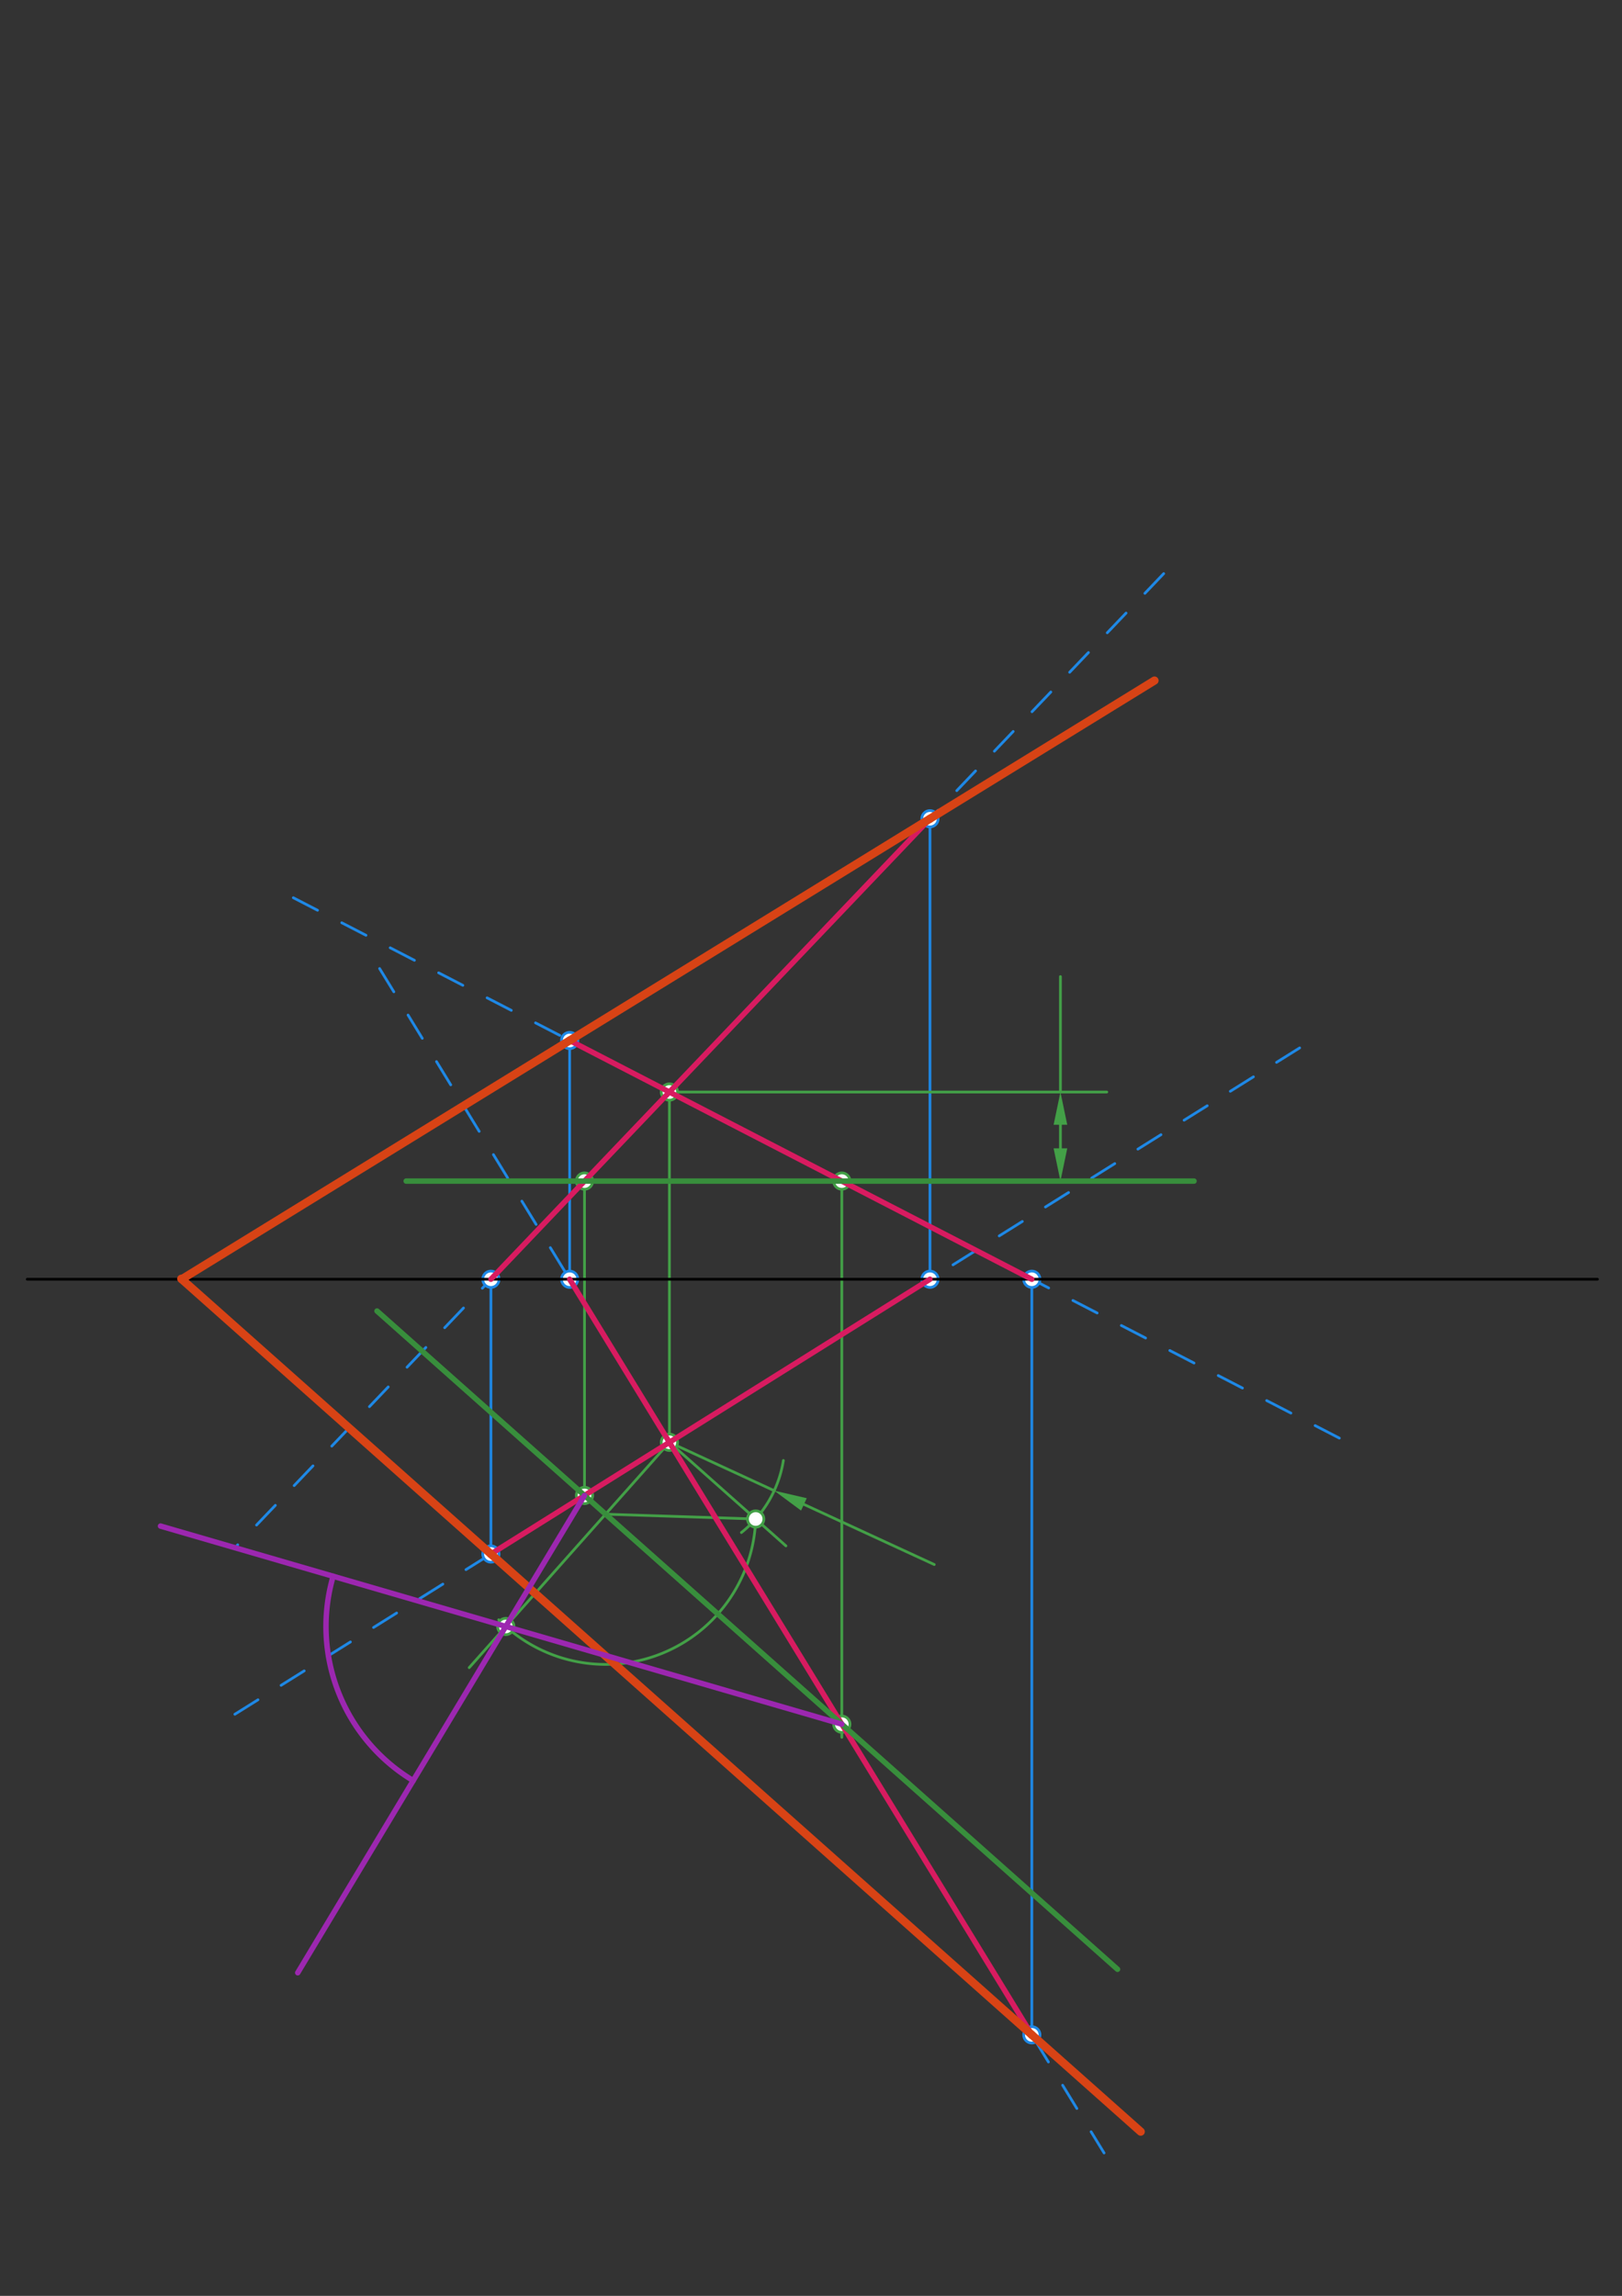 <svg xmlns="http://www.w3.org/2000/svg" class="svg--816" height="100%" preserveAspectRatio="xMidYMid meet" viewBox="0 0 595 842" width="100%"><rect x="0" y="0" width="595" height="842" fill="#333333" stroke="none"/><defs><marker id="marker-arrow" markerHeight="16" markerUnits="userSpaceOnUse" markerWidth="24" orient="auto-start-reverse" refX="24" refY="4" viewBox="0 0 24 8"><path d="M 0 0 L 24 4 L 0 8 z" stroke="inherit"></path></marker></defs><g class="aux-layer--949"><g class="element--733"><line stroke="#1E88E5" stroke-dasharray="10" stroke-linecap="round" stroke-width="1" x1="197.628" x2="86.962" y1="450.755" y2="566.796"></line></g><g class="element--733"><line stroke="#1E88E5" stroke-dasharray="10" stroke-linecap="round" stroke-width="1" x1="323.359" x2="431.657" y1="318.916" y2="205.358"></line></g><g class="element--733"><line stroke="#1E88E5" stroke-dasharray="10" stroke-linecap="round" stroke-width="1" x1="196.364" x2="77.837" y1="559.739" y2="633.896"></line></g><g class="element--733"><line stroke="#1E88E5" stroke-dasharray="10" stroke-linecap="round" stroke-width="1" x1="315.68" x2="479.045" y1="485.088" y2="382.877"></line></g><g class="element--733"><line stroke="#1E88E5" stroke-dasharray="none" stroke-linecap="round" stroke-width="1" x1="180.079" x2="180.079" y1="469.156" y2="569.992"></line></g><g class="element--733"><line stroke="#1E88E5" stroke-dasharray="none" stroke-linecap="round" stroke-width="1" x1="341.143" x2="341.143" y1="469.156" y2="299.686"></line></g><g class="element--733"><line stroke="#1E88E5" stroke-dasharray="10" stroke-linecap="round" stroke-width="1" x1="227.97" x2="137.226" y1="500.221" y2="351.9"></line></g><g class="element--733"><line stroke="#1E88E5" stroke-dasharray="10" stroke-linecap="round" stroke-width="1" x1="348.059" x2="405.007" y1="696.508" y2="789.59"></line></g><g class="element--733"><line stroke="#1E88E5" stroke-dasharray="10" stroke-linecap="round" stroke-width="1" x1="223.102" x2="102.276" y1="388.896" y2="326.493"></line></g><g class="element--733"><line stroke="#1E88E5" stroke-dasharray="10" stroke-linecap="round" stroke-width="1" x1="358.038" x2="492.112" y1="458.586" y2="527.831"></line></g><g class="element--733"><line stroke="#1E88E5" stroke-dasharray="none" stroke-linecap="round" stroke-width="1" x1="208.964" x2="208.964" y1="469.156" y2="380.156"></line></g><g class="element--733"><line stroke="#1E88E5" stroke-dasharray="none" stroke-linecap="round" stroke-width="1" x1="378.504" x2="378.504" y1="469.156" y2="748.156"></line></g><g class="element--733"><line stroke="#43A047" stroke-dasharray="none" stroke-linecap="round" stroke-width="1" x1="214.411" x2="214.411" y1="433.156" y2="551.156"></line></g><g class="element--733"><line stroke="#43A047" stroke-dasharray="none" stroke-linecap="round" stroke-width="1" x1="308.8" x2="308.8" y1="433.156" y2="637.156"></line></g><g class="element--733"><line stroke="#43A047" stroke-dasharray="none" stroke-linecap="round" stroke-width="1" x1="245.56" x2="245.56" y1="400.495" y2="528.963"></line></g><g class="element--733"><line stroke="#43A047" stroke-dasharray="none" stroke-linecap="round" stroke-width="1" x1="245.56" x2="172.117" y1="528.959" y2="611.599"></line></g><g class="element--733"><line stroke="#43A047" stroke-dasharray="none" stroke-linecap="round" stroke-width="1" x1="245.56" x2="288.301" y1="528.959" y2="566.944"></line></g><g class="element--733"><line stroke="#43A047" stroke-dasharray="none" stroke-linecap="round" stroke-width="1" x1="245.56" x2="406" y1="400.495" y2="400.495"></line></g><g class="element--733"><line stroke="#43A047" stroke-dasharray="none" stroke-linecap="round" stroke-width="1" x1="389" x2="389" y1="412.495" y2="421.156"></line><path d="M389,400.495 l12,2.5 l0,-5 z" fill="#43A047" stroke="#43A047" stroke-width="0" transform="rotate(90, 389, 400.495)"></path><path d="M389,433.156 l12,2.5 l0,-5 z" fill="#43A047" stroke="#43A047" stroke-width="0" transform="rotate(270, 389, 433.156)"></path></g><g class="element--733"><line stroke="#43A047" stroke-dasharray="none" stroke-linecap="round" stroke-width="1" x1="389" x2="389" y1="400.495" y2="358.156"></line></g><g class="element--733"><path d="M 287.37 535.622 A 42.338 42.338 0 0 1 271.967 562.052" fill="none" stroke="#43A047" stroke-dasharray="none" stroke-linecap="round" stroke-width="1"></path></g><g class="element--733"><line stroke="#43A047" stroke-dasharray="none" stroke-linecap="round" stroke-width="1" x1="245.56" x2="284.003" y1="528.959" y2="546.696"></line></g><g class="element--733"><line stroke="#43A047" stroke-dasharray="none" stroke-linecap="round" stroke-width="1" x1="294.899" x2="342.711" y1="551.724" y2="573.783"></line><path d="M284.003,546.696 l12,2.5 l0,-5 z" fill="#43A047" stroke="#43A047" stroke-width="0" transform="rotate(24.768, 284.003, 546.696)"></path></g><g class="element--733"><line stroke="#43A047" stroke-dasharray="none" stroke-linecap="round" stroke-width="1" x1="222.138" x2="277.206" y1="555.314" y2="557.084"></line></g><g class="element--733"><path d="M 277.206 557.084 A 55.097 55.097 0 0 1 182.946 594.041" fill="none" stroke="#43A047" stroke-dasharray="none" stroke-linecap="round" stroke-width="1"></path></g><g class="element--733"><circle cx="180.079" cy="469.156" r="3" stroke="#1E88E5" stroke-width="1" fill="#ffffff"></circle>}</g><g class="element--733"><circle cx="341.143" cy="469.156" r="3" stroke="#1E88E5" stroke-width="1" fill="#ffffff"></circle>}</g><g class="element--733"><circle cx="180.079" cy="569.928" r="3" stroke="#1E88E5" stroke-width="1" fill="#ffffff"></circle>}</g><g class="element--733"><circle cx="341.143" cy="300.268" r="3" stroke="#1E88E5" stroke-width="1" fill="#ffffff"></circle>}</g><g class="element--733"><circle cx="208.964" cy="469.156" r="3" stroke="#1E88E5" stroke-width="1" fill="#ffffff"></circle>}</g><g class="element--733"><circle cx="378.504" cy="469.156" r="3" stroke="#1E88E5" stroke-width="1" fill="#ffffff"></circle>}</g><g class="element--733"><circle cx="208.964" cy="381.594" r="3" stroke="#1E88E5" stroke-width="1" fill="#ffffff"></circle>}</g><g class="element--733"><circle cx="378.504" cy="746.271" r="3" stroke="#1E88E5" stroke-width="1" fill="#ffffff"></circle>}</g><g class="element--733"><circle cx="214.411" cy="433.156" r="3" stroke="#43A047" stroke-width="1" fill="#ffffff"></circle>}</g><g class="element--733"><circle cx="308.8" cy="433.156" r="3" stroke="#43A047" stroke-width="1" fill="#ffffff"></circle>}</g><g class="element--733"><circle cx="214.411" cy="548.448" r="3" stroke="#43A047" stroke-width="1" fill="#ffffff"></circle>}</g><g class="element--733"><circle cx="308.8" cy="632.339" r="3" stroke="#43A047" stroke-width="1" fill="#ffffff"></circle>}</g><g class="element--733"><circle cx="245.56" cy="400.495" r="3" stroke="#43A047" stroke-width="1" fill="#ffffff"></circle>}</g><g class="element--733"><circle cx="245.56" cy="528.959" r="3" stroke="#43A047" stroke-width="1" fill="#ffffff"></circle>}</g><g class="element--733"><circle cx="277.206" cy="557.084" r="3" stroke="#43A047" stroke-width="1" fill="#ffffff"></circle>}</g><g class="element--733"><circle cx="185.537" cy="596.498" r="3" stroke="#43A047" stroke-width="1" fill="#ffffff"></circle>}</g></g><g class="main-layer--75a"><g class="element--733"><line stroke="#000000" stroke-dasharray="none" stroke-linecap="round" stroke-width="1" x1="10" x2="586" y1="469.156" y2="469.156"></line></g><g class="element--733"><line stroke="#000000" stroke-dasharray="none" stroke-linecap="round" stroke-width="1" x1="223.102" x2="359.438" y1="388.896" y2="459.309"></line></g><g class="element--733"><line stroke="#000000" stroke-dasharray="none" stroke-linecap="round" stroke-width="1" x1="197.628" x2="323.359" y1="450.755" y2="318.916"></line></g><g class="element--733"><line stroke="#000000" stroke-dasharray="none" stroke-linecap="round" stroke-width="1" x1="348.059" x2="227.97" y1="696.508" y2="500.221"></line></g><g class="element--733"><line stroke="#000000" stroke-dasharray="none" stroke-linecap="round" stroke-width="1" x1="196.364" x2="315.68" y1="559.739" y2="485.088"></line></g><g class="element--733"><line stroke="#D81B60" stroke-dasharray="none" stroke-linecap="round" stroke-width="2" x1="180.079" x2="341.143" y1="569.928" y2="469.156"></line></g><g class="element--733"><line stroke="#D81B60" stroke-dasharray="none" stroke-linecap="round" stroke-width="2" x1="180.079" x2="341.143" y1="469.156" y2="300.268"></line></g><g class="element--733"><line stroke="#D81B60" stroke-dasharray="none" stroke-linecap="round" stroke-width="2" x1="208.964" x2="378.504" y1="469.156" y2="746.271"></line></g><g class="element--733"><line stroke="#D81B60" stroke-dasharray="none" stroke-linecap="round" stroke-width="2" x1="208.964" x2="378.504" y1="381.594" y2="469.156"></line></g><g class="element--733"><line stroke="#D84315" stroke-dasharray="none" stroke-linecap="round" stroke-width="3" x1="378.504" x2="180.079" y1="746.271" y2="569.928"></line></g><g class="element--733"><line stroke="#D84315" stroke-dasharray="none" stroke-linecap="round" stroke-width="3" x1="378.504" x2="418.453" y1="746.271" y2="781.775"></line></g><g class="element--733"><line stroke="#D84315" stroke-dasharray="none" stroke-linecap="round" stroke-width="3" x1="180.079" x2="66.489" y1="569.928" y2="468.979"></line></g><g class="element--733"><line stroke="#D84315" stroke-dasharray="none" stroke-linecap="round" stroke-width="3" x1="341.143" x2="208.964" y1="300.268" y2="381.594"></line></g><g class="element--733"><line stroke="#D84315" stroke-dasharray="none" stroke-linecap="round" stroke-width="3" x1="208.964" x2="66.677" y1="381.594" y2="469.138"></line></g><g class="element--733"><line stroke="#D84315" stroke-dasharray="none" stroke-linecap="round" stroke-width="3" x1="341.143" x2="423.503" y1="300.268" y2="249.595"></line></g><g class="element--733"><line stroke="#388E3C" stroke-dasharray="none" stroke-linecap="round" stroke-width="2" x1="149" x2="438" y1="433.156" y2="433.156"></line></g><g class="element--733"><line stroke="#388E3C" stroke-dasharray="none" stroke-linecap="round" stroke-width="2" x1="214.411" x2="409.945" y1="548.448" y2="722.221"></line></g><g class="element--733"><line stroke="#388E3C" stroke-dasharray="none" stroke-linecap="round" stroke-width="2" x1="214.411" x2="138.305" y1="548.448" y2="480.811"></line></g><g class="element--733"><line stroke="#9C27B0" stroke-dasharray="none" stroke-linecap="round" stroke-width="2" x1="214.411" x2="185.537" y1="548.448" y2="596.498"></line></g><g class="element--733"><line stroke="#9C27B0" stroke-dasharray="none" stroke-linecap="round" stroke-width="2" x1="185.537" x2="308.8" y1="596.498" y2="632.332"></line></g><g class="element--733"><line stroke="#9C27B0" stroke-dasharray="none" stroke-linecap="round" stroke-width="2" x1="185.537" x2="109.22" y1="596.498" y2="723.499"></line></g><g class="element--733"><line stroke="#9C27B0" stroke-dasharray="none" stroke-linecap="round" stroke-width="2" x1="185.537" x2="58.883" y1="596.498" y2="559.678"></line></g><g class="element--733"><path d="M 122.21 578.088 A 65.949 65.949 0 0 0 151.569 653.026" fill="none" stroke="#9C27B0" stroke-dasharray="none" stroke-linecap="round" stroke-width="2"></path></g></g><g class="snaps-layer--ac6"></g><g class="temp-layer--52d"></g></svg>